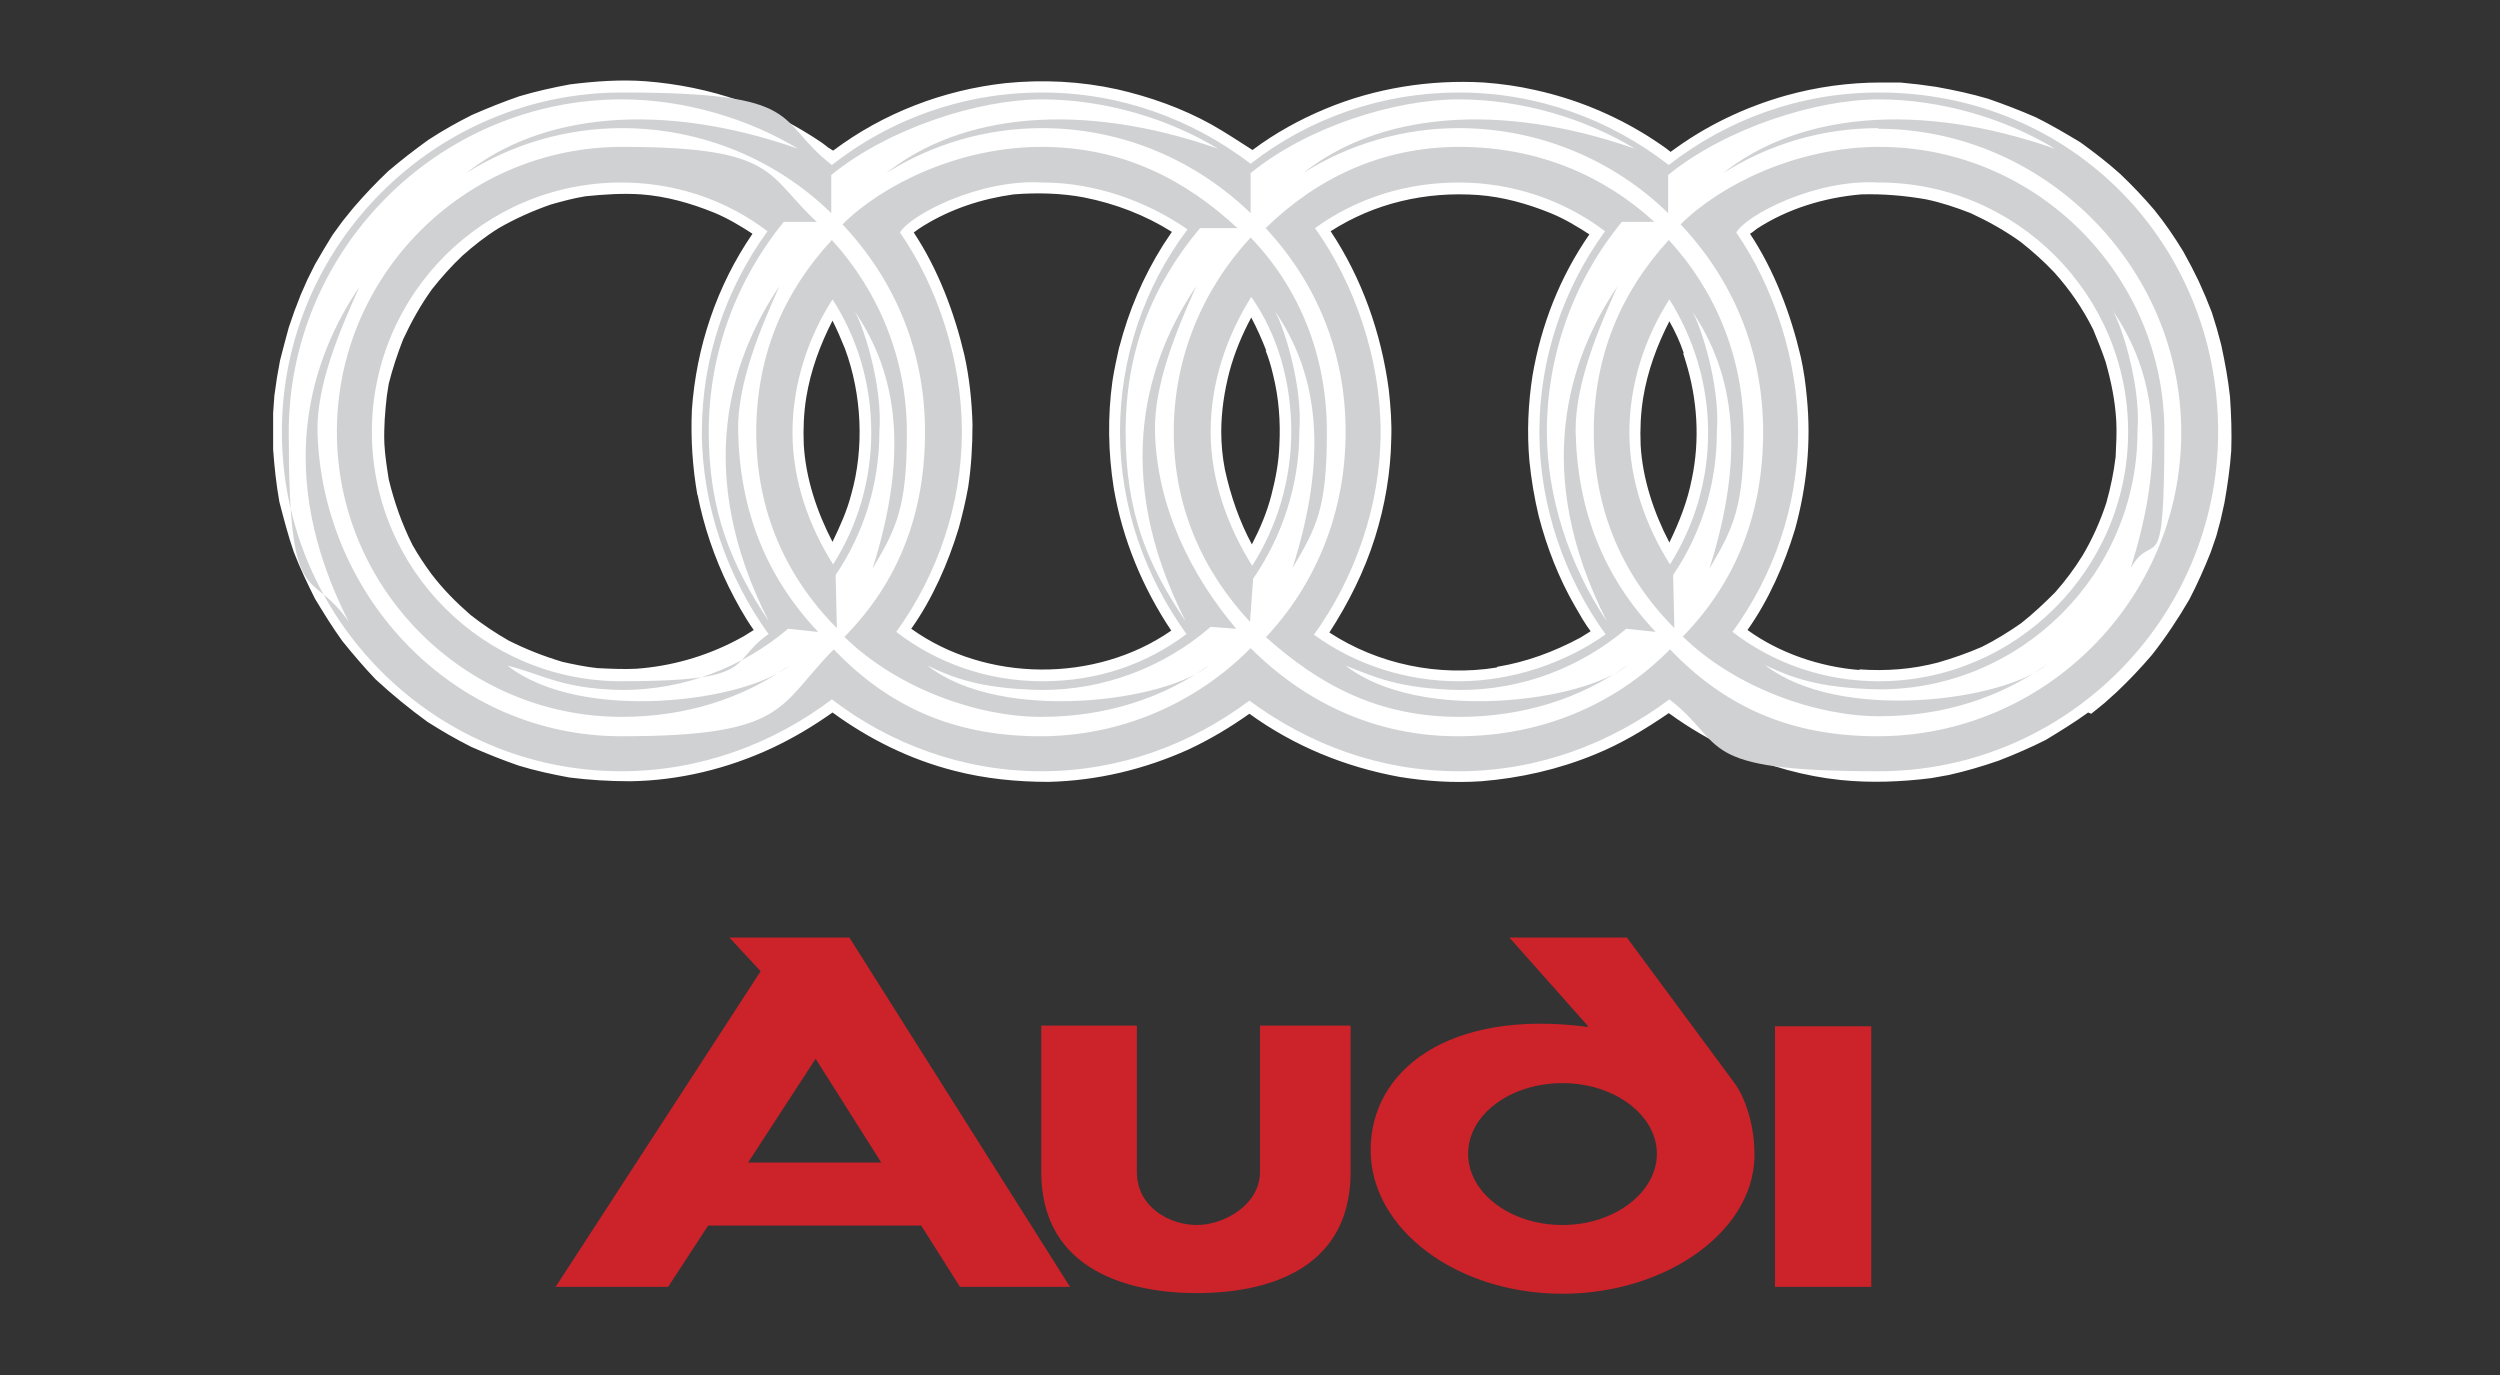 <?xml version="1.0" encoding="UTF-8"?>
<svg id="Layer_1" xmlns="http://www.w3.org/2000/svg" xmlns:svg="http://www.w3.org/2000/svg" xmlns:rdf="http://www.w3.org/1999/02/22-rdf-syntax-ns#" xmlns:dc="http://purl.org/dc/elements/1.1/" xmlns:cc="http://creativecommons.org/ns#" version="1.1" viewBox="0 0 400 220">
  <rect x="0" y="0" width="400" height="220" fill="#333333" stroke="none"/>
  <!-- Generator: Adobe Illustrator 29.3.1, SVG Export Plug-In . SVG Version: 2.1.0 Build 151)  -->
  <defs>
    <style>
      .st0 {
        fill: #fff;
      }

      .st0, .st1, .st2 {
        fill-rule: evenodd;
      }

      .st1 {
        fill: #cc2229;
      }

      .st2 {
        fill: #d0d1d3;
      }
    </style>
  </defs>
  <path class="st1" d="M299.4,164.2v41.7h-15.4v-41.7h15.4ZM250,173.3c8.3,0,15.1,5.1,15.1,11.3s-6.8,11.4-15.1,11.4-15.1-5.1-15.1-11.4,6.8-11.3,15.1-11.3ZM254.1,164.2l-12.6-14.2h18.8l17.3,23.4c1.7,2.4,3,6.5,3.1,10.6.6,12.6-13.8,23-30.7,23s-30.7-10.3-30.7-23c0-12.7,12.4-22.6,34.7-19.7h0ZM181.9,187.5c0,5.7,5.3,8.5,9.6,8.5s10.1-3.2,10.1-8.5v-23.4h14.5v23.4c0,16.2-14.3,19.4-24.6,19.4s-24.9-3.3-24.9-19.4v-23.4h15.3v23.4ZM135.9,150l35.3,55.9h-17.6l-6.2-9.8h-34.1l-6.4,9.8h-18l32.8-50.5-5-5.4h19.2ZM141.1,186h-21.4l10.8-16.6,10.5,16.6h0Z"/>
  <path class="st0" d="M297.5,107.1c4.3.3,8.4,0,12.6-1.1,2.4-.7,4.7-1.5,7-2.5,2.2-1.1,4.3-2.4,6.3-3.8,1.9-1.5,3.7-3.2,5.4-4.9,1.6-1.8,3.1-3.8,4.4-5.9,1.6-2.7,2.8-5.4,3.8-8.4.7-2.5,1.2-4.9,1.5-7.4.1-2,.2-3.9.1-5.8-.2-3.3-.8-6.2-1.7-9.4-.6-1.8-1.3-3.5-2-5.2-1.7-3.4-3.7-6.3-6.2-9.1-1.7-1.8-3.5-3.4-5.4-4.9-2.5-1.8-5.2-3.3-8-4.6-2.3-.9-4.7-1.7-7.1-2.2-3.4-.6-6.9-.9-10.4-.8-5.9.5-11.8,2.3-16.7,5.5-.3.2-.7.6-1.1.8,3.9,5.9,6.5,12.8,8.1,19.6.5,2.2.8,4.4,1,6.6.7,7.1,0,14.2-1.9,21.1-1.7,5.6-4.2,11.3-7.6,16.1,5.1,3.7,11.6,5.9,17.9,6.4h0ZM269.4,56.5c-.6-1.8-1.4-3.5-2.3-5.1-2,3.9-3.5,8-4.2,12.3-.4,2.5-.5,5-.4,7.5.3,5.4,2.1,10.8,4.6,15.6,1.6-3.3,2.9-6.6,3.6-10.2,1.3-6.2.9-12.7-1-18.8l-.4-1.3ZM239.5,106.7c4.8-.8,9.1-2.4,13.4-4.7l1.6-1c-.9-1.2-1.7-2.6-2.5-4-2.6-4.5-4.5-9.4-5.8-14.4-.7-2.9-1.2-5.9-1.5-8.9-.4-4.5-.2-9.1.5-13.6,1.4-8.2,4.4-15.8,9.1-22.6-2-1.3-4-2.5-6.2-3.4-3.7-1.5-7.6-2.6-11.6-2.9-8.4-.6-16.6,1.3-23.6,5.8,5,7.5,8.1,16.3,9.3,25.3.3,2.7.5,5.3.4,8-.1,5.3-1,10.6-2.6,15.7-1.7,5.4-4.2,10.4-7.3,15.2,7.8,5.1,17.5,7.1,26.8,5.6h0ZM202.6,56.1c-.7-1.8-1.5-3.6-2.4-5.3-1.5,2.8-2.7,5.7-3.5,8.7-.8,3.1-1.3,6.3-1.3,9.6,0,2,.2,4.1.6,6.1.9,4.1,2.3,8.2,4.3,11.9,1.3-2.5,2.4-5.1,3.1-7.8.7-2.7,1.2-5.3,1.3-8.1.2-3.8-.1-7.6-1-11.2-.3-1.3-.7-2.7-1.2-3.9h0ZM179.1,55.5c1.5-5.8,3.8-11.2,7-16.3l1.2-1.8.2-.3c-4.3-2.7-9-4.5-14-5.5-3.6-.7-7.6-.8-11.3-.5-5.1.7-10,2.3-14.4,5-.5.3-1.1.7-1.6,1.1,3.9,5.9,6.5,12.8,8.1,19.6.8,3.6,1.2,7.4,1.3,11.1,0,3.4-.2,6.8-.7,10.1-.4,2.2-.9,4.3-1.5,6.5-1.7,5.6-4.2,11.3-7.6,16.1,12,8.6,29.5,8.7,41.6.3-4.6-6.9-7.8-14.6-9.2-22.8-.9-5.7-1-11.5-.2-17.2.3-1.9.7-3.7,1.1-5.5h0ZM135.2,55.8c-.6-1.5-1.3-3.1-2-4.5-2,3.9-3.5,8-4.2,12.3-.4,2.5-.5,5-.4,7.5.3,5.4,2.1,10.8,4.6,15.6,1.2-2.5,2.3-4.9,3-7.6,2.1-7.4,1.7-16-1-23.3ZM111.6,79.3c-.8-4.5-1.1-9.1-.9-13.7.7-10.1,4-19.9,9.7-28.2-2-1.3-4-2.5-6.2-3.4-3.7-1.5-7.6-2.6-11.6-2.9-3-.2-5.9,0-8.9.3-1.9.3-3.7.8-5.5,1.3-2.9,1-5.8,2.3-8.4,3.8-2.1,1.3-4,2.8-5.8,4.4-1.8,1.7-3.4,3.5-4.9,5.4-1.8,2.5-3.3,5.2-4.6,8-.9,2.3-1.7,4.7-2.3,7.1l-.3,1.9c-.3,2.6-.5,5.1-.4,7.7.1,1.9.4,3.8.7,5.7.9,3.7,2.1,7.1,3.8,10.5.9,1.6,1.9,3.1,3,4.6,1.9,2.5,4,4.6,6.3,6.6,1.9,1.5,4,2.9,6.1,4.1,2.8,1.4,5.6,2.5,8.6,3.4,1.8.4,3.7.8,5.6,1,2.1.1,4.1.2,6.2.1,5.5-.4,10.9-1.9,15.9-4.5l1.3-.7,1.6-1c-1.5-2.1-2.8-4.5-4-6.9-2.3-4.7-4-9.7-5-14.8ZM334.1,114c-2.2,1.6-4.5,3-6.8,4.4-2.4,1.2-4.9,2.3-7.5,3.3-2.6.9-5.3,1.7-8,2.3l-2.8.5c-4.8.6-9.7.8-14.5.3-5.8-.6-11.4-2.2-16.8-4.5-3.8-1.7-7.4-3.8-10.7-6.2-3.8,2.6-7.6,4.9-11.8,6.6-5.8,2.4-12,3.8-18.2,4.3-4.4.3-8.8,0-13.1-.7-8.7-1.6-16.8-4.9-24-10.1-3.1,2.2-6.3,4.1-9.7,5.7-7.1,3.2-14.6,5-22.4,5.2-5.1,0-10.2-.5-15.2-1.8-7-1.8-13.5-5-19.4-9.3-3.1,2.2-6.3,4.1-9.7,5.7-7.1,3.3-14.9,5.2-22.7,5.3-3.3,0-6.5-.2-9.7-.6-2.7-.5-5.5-1.1-8.1-1.9-2.6-.9-5.1-1.9-7.6-3-2.4-1.2-4.8-2.6-7-4-2.9-2.1-5.7-4.4-8.3-6.8-1.9-2-3.6-4-5.3-6.1-1.6-2.2-3-4.5-4.4-6.8-1.2-2.4-2.4-4.9-3.4-7.5-.9-2.6-1.6-5.3-2.3-8-.5-2.8-.8-5.6-1-8.4v-2.9c0,0,0-2.9,0-2.9l.2-2.8.4-2.8.5-2.8.7-2.7.7-2.6.9-2.6,1-2.6,1.1-2.5,1.2-2.4,1.4-2.4,1.4-2.3,1.6-2.2,1.7-2.1c1.8-2.1,3.6-4,5.6-5.9,2.1-1.8,4.2-3.4,6.4-5,2.3-1.5,4.6-2.8,7-4,2.5-1.1,5-2.1,7.6-3,2.7-.8,5.4-1.4,8.1-1.9,4-.5,8.1-.8,12.1-.5,5.1.4,10.1,1.4,15,3.1,4.7,1.7,9.2,4,13.3,6.8l.9.7.8.5c8-6,17.6-9.7,27.6-10.8,6-.6,12-.3,17.9,1,5.2,1.2,10.3,3,15,5.6,2.3,1.3,4.4,2.7,6.6,4.1,3.6-2.7,7.6-4.9,11.7-6.6,7.9-3.3,16.7-4.7,25.3-4.2,2.8.2,5.6.6,8.2,1.2,6.4,1.4,12.5,3.9,18.1,7.4,1.2.8,2.5,1.6,3.6,2.5,5.5-4.1,11.7-7.1,18.4-9,5-1.4,10.1-2.1,15.3-2.1h3c0,0,2.9.3,2.9.3l2.9.4c2.8.5,5.6,1.1,8.3,1.9,2.6.9,5.2,1.9,7.7,3,2.4,1.2,4.8,2.6,7.1,4,2.2,1.6,4.3,3.2,6.3,5,1.9,1.8,3.8,3.8,5.5,5.8,1.7,2.1,3.2,4.3,4.6,6.6l1.3,2.4,1.2,2.4,1.1,2.5,1,2.5.8,2.6.7,2.6c.6,2.8,1.1,5.5,1.4,8.3.2,2.9.3,5.7.2,8.6-.2,2.8-.6,5.6-1.1,8.4l-.6,2.7-.7,2.6-.9,2.6c-1,2.5-2.1,5-3.4,7.5-1.8,3.1-3.8,6.1-6,8.9-1.8,2.1-3.6,4-5.6,5.9l-2,1.8-2.1,1.7h0Z"/>
  <path class="st2" d="M134,100.6c-8.3-8.3-13-18.9-13-31.4s4.5-22.6,12.1-30.8c7.4,8.1,12,18.9,12,30.8s-1.6,15.2-5.5,21.8c5.8-18.3,4.1-31.2-3-41.4,1.3,1.8,4.7,11.9,4.1,19.5,0,8.5-2.6,16.4-7,22.9l.2,8.5h0ZM354.9,69.1c0,29.9-24.4,54.3-54.3,54.3s-24.1-4.3-33.5-11.5c-9.5,7.1-21.1,11.5-33.7,11.5s-24-4.3-33.5-11.3c-9.5,7.1-20.9,11.3-33.3,11.3s-24.1-4.3-33.5-11.5c-9.4,7.1-21.1,11.5-33.7,11.5-29.9,0-54.3-24.4-54.3-54.3S69.6,14.8,99.5,14.8s24.2,4.3,33.6,11.6c9.3-7.3,21-11.6,33.6-11.6s24.1,4.3,33.4,11.4c9.5-7.4,21.2-11.4,33.3-11.4,12.6,0,24.2,4.3,33.6,11.6,9.4-7.3,21-11.6,33.6-11.6,31,0,54.3,24.3,54.3,54.3h0ZM300.6,20.5c-9.2,0-17.6,2.6-24.9,7.2,11.9-9.5,31.1-11.6,53.1-3.9-7.9-4.8-18.2-7.9-28.2-7.9s-24.5,4.6-33.7,12.1v6.1c-8.6-8.4-20.5-13.6-33.5-13.6-8.8,0-17.5,2.5-24.9,7.2,11.9-9.5,31.1-11.6,53.1-3.9-7.9-4.8-18.1-7.9-28.2-7.9s-24.1,4.3-33.3,11.8v6.4c-8.7-8.4-20.4-13.6-33.4-13.6-8.8,0-17.5,2.5-24.9,7.2,11.9-9.5,31.1-11.6,53.1-3.9-7.9-4.8-18.1-7.9-28.2-7.9s-24.5,4.6-33.7,12.1v6.1c-8.6-8.4-20.5-13.6-33.5-13.6-8.8,0-17.5,2.5-24.9,7.2,11.9-9.5,31.1-11.6,53.1-3.9-7.9-4.8-18.2-7.9-28.2-7.9-29.3,0-53.3,24-53.3,53.3s3.5,21.3,9.6,30.3c-12.2-24-6-42.2,1.7-53.6-3,6.7-6.9,15.6-6.7,23.3.8,26.4,21.9,48.6,48.6,48.6s25-4.8,34-13.9c8.9,9.3,19.4,13.9,33.1,13.9,12.6,0,24.7-5.1,33.6-14.1,8.7,8.7,20,14.1,33.1,14.1s25-4.8,34-13.9c8.9,9.3,19.4,13.9,33.2,13.9,26.8,0,48.6-21.9,48.6-48.6,0-26.6-22-48.6-48.6-48.6h0ZM193.7,100.3c-7.5,6.5-17.1,10.1-27,10.1-9.8-.2-14.1-1.9-18.3-3.9,11.9,9.3,38.4,5.7,45.1-.1-7.4,5.3-16.6,8.3-26.9,8.3s-23.1-4.6-31.5-12.8c8.6-8.7,12.9-19.6,12.9-32.8s-5-24.5-13.2-33.2c6.3-6.3,18.6-12.4,31.8-12.4s23.2,5.4,31.4,13h-6c-7.7,9.2-11.9,19.7-11.9,32.6s3.5,21.3,9.6,30.3c-12.2-24-6-42.2,1.7-53.6-3,6.7-6.8,15.6-6.6,23.3.3,11.9,5.7,22.9,13,31.5l-4.1-.3h0ZM200.1,99.6c-7.7-8.2-12.3-18.5-12.3-30.5s4.7-22.9,12.3-31.1c7.8,8.1,12.2,18.9,12.2,31.1s-1.6,15.2-5.5,21.8c5.8-18.3,4.1-31.2-3-41.4,1.3,1.8,4.7,11.9,4.1,19.5,0,8.7-2.8,16.9-7.4,23.6l-.5,6.9h0ZM202.5,102c8.1-8.6,12.8-20.1,12.8-32.9s-4.7-23.9-12.8-32.6c8.2-8,18.6-13,31-13s23,4.5,31.2,12h-5.2c-7.8,9.5-12,21.4-12,33.6,0,10.2,3.5,21.3,9.6,30.3-12.2-24-6-42.2,1.7-53.6-3,6.7-6.8,15.6-6.7,23.3.3,12.7,4.5,23.2,12.8,32l-4.7-.5c-7.2,6.1-16.5,9.8-26.6,9.8-9.8-.2-13.7-2.1-18.3-3.9,11.9,9.3,38.4,5.7,45.1-.1-7.4,5.3-16.6,8.3-26.9,8.3-13.1,0-22.5-5.2-31-12.8h0ZM210.3,101.6c6.5,4.7,14.6,7.4,23.1,7.4s17-2.9,23.5-7.5c-6.5-9-10.6-20.5-10.6-32.4s3.9-23,10.5-32.1c-6.7-5.1-15-7.8-23.4-7.8-8.6,0-16.5,2.6-23,7.3,6.3,8.8,10.5,20.9,10.5,32.6,0,11.9-4.2,23.5-10.7,32.5h0ZM200.3,90.6c4.1-6.4,6.3-13.9,6.3-21.5,0-8.1-2.2-15.6-6.4-21.6-4,6.4-6.5,13.8-6.5,21.6s2.8,15.3,6.7,21.5ZM189.8,101.4c-6.6-9.2-10.6-20.3-10.6-32.3,0-11.7,3.8-23.1,10.8-32.4-6.5-4.5-14.8-7.5-23.2-7.5-10.1-.6-21.2,5.2-22.8,8,6,8.7,9.9,20.4,9.9,31.9s-3.9,22.9-10.5,32c6.5,5,14.6,7.9,23.4,7.9s16.6-2.7,23.1-7.6h0ZM130.8,101.1l-4.7-.5c-7.2,6.1-16.5,9.8-26.6,9.8-9.8-.2-12.6-2.5-18.3-3.9,11.9,9.3,38.4,5.7,45.2-.1-7.4,5.3-16.6,8.3-26.9,8.3-25.1,0-45.6-20.5-45.6-45.6s20.5-45.6,45.6-45.6,23,4.5,31.2,12h-5.3c-7.5,9.2-12,20.9-12,33.6s3.6,21.3,9.6,30.3c-12.2-24-6-42.2,1.7-53.6-3,6.7-6.8,15.6-6.6,23.3.3,12.7,4.5,23.2,12.8,32h0ZM133.3,90.3c4-6.3,6.1-13.6,6.1-21.1,0-7.8-2.2-15.1-6.2-21.3-3.9,6.1-6.4,13.5-6.4,21.3s2.7,15.1,6.5,21.1h0ZM123,101.5c-6.5-9-10.7-20.5-10.7-32.4s3.9-23,10.5-32.1c-6.7-5.1-14.9-7.8-23.4-7.8-22,0-39.9,17.9-39.9,39.9s17.9,39.9,39.9,39.9,17-2.9,23.5-7.5h0ZM268,100.6c-8.3-8.3-13-18.9-13-31.4s4.5-22.6,12-30.8c7.5,8.1,12,18.9,12,30.8s-1.6,15.2-5.5,21.8c5.8-18.3,4.1-31.2-2.9-41.4,1.3,1.8,4.7,11.9,4.1,19.5,0,8.5-2.6,16.4-7,22.9l.2,8.5h0ZM269.2,101.9c8.5-8.7,12.9-19.6,12.9-32.8s-5-24.5-13.2-33.2c6.3-6.3,18.6-12.4,31.8-12.4,25.1,0,45.6,20.5,45.6,45.6s-1.6,15.2-5.4,21.8c5.8-18.3,4.1-31.2-3-41.4,1.3,1.8,4.7,11.9,4.1,19.5,0,22.8-18.6,41.3-41.3,41.3-9.8-.2-14.1-1.9-18.3-3.9,11.9,9.3,38.4,5.7,45.1-.1-7.4,5.3-16.6,8.3-26.8,8.3s-23.1-4.6-31.5-12.8ZM277.2,101.1c6.5,5,14.6,7.9,23.4,7.9,21.9,0,39.9-17.9,39.9-39.9s-17.9-39.9-39.9-39.9c-10.1-.6-21.2,5.2-22.8,8,6,8.7,9.9,20.4,9.9,31.9,0,11.9-3.9,22.9-10.5,32h0ZM267.2,90.3c3.9-6.2,6.1-13.4,6.1-21.1s-2.3-15.1-6.2-21.3c-3.9,6.1-6.4,13.5-6.4,21.3s2.7,15.1,6.5,21.1Z"/>
</svg>